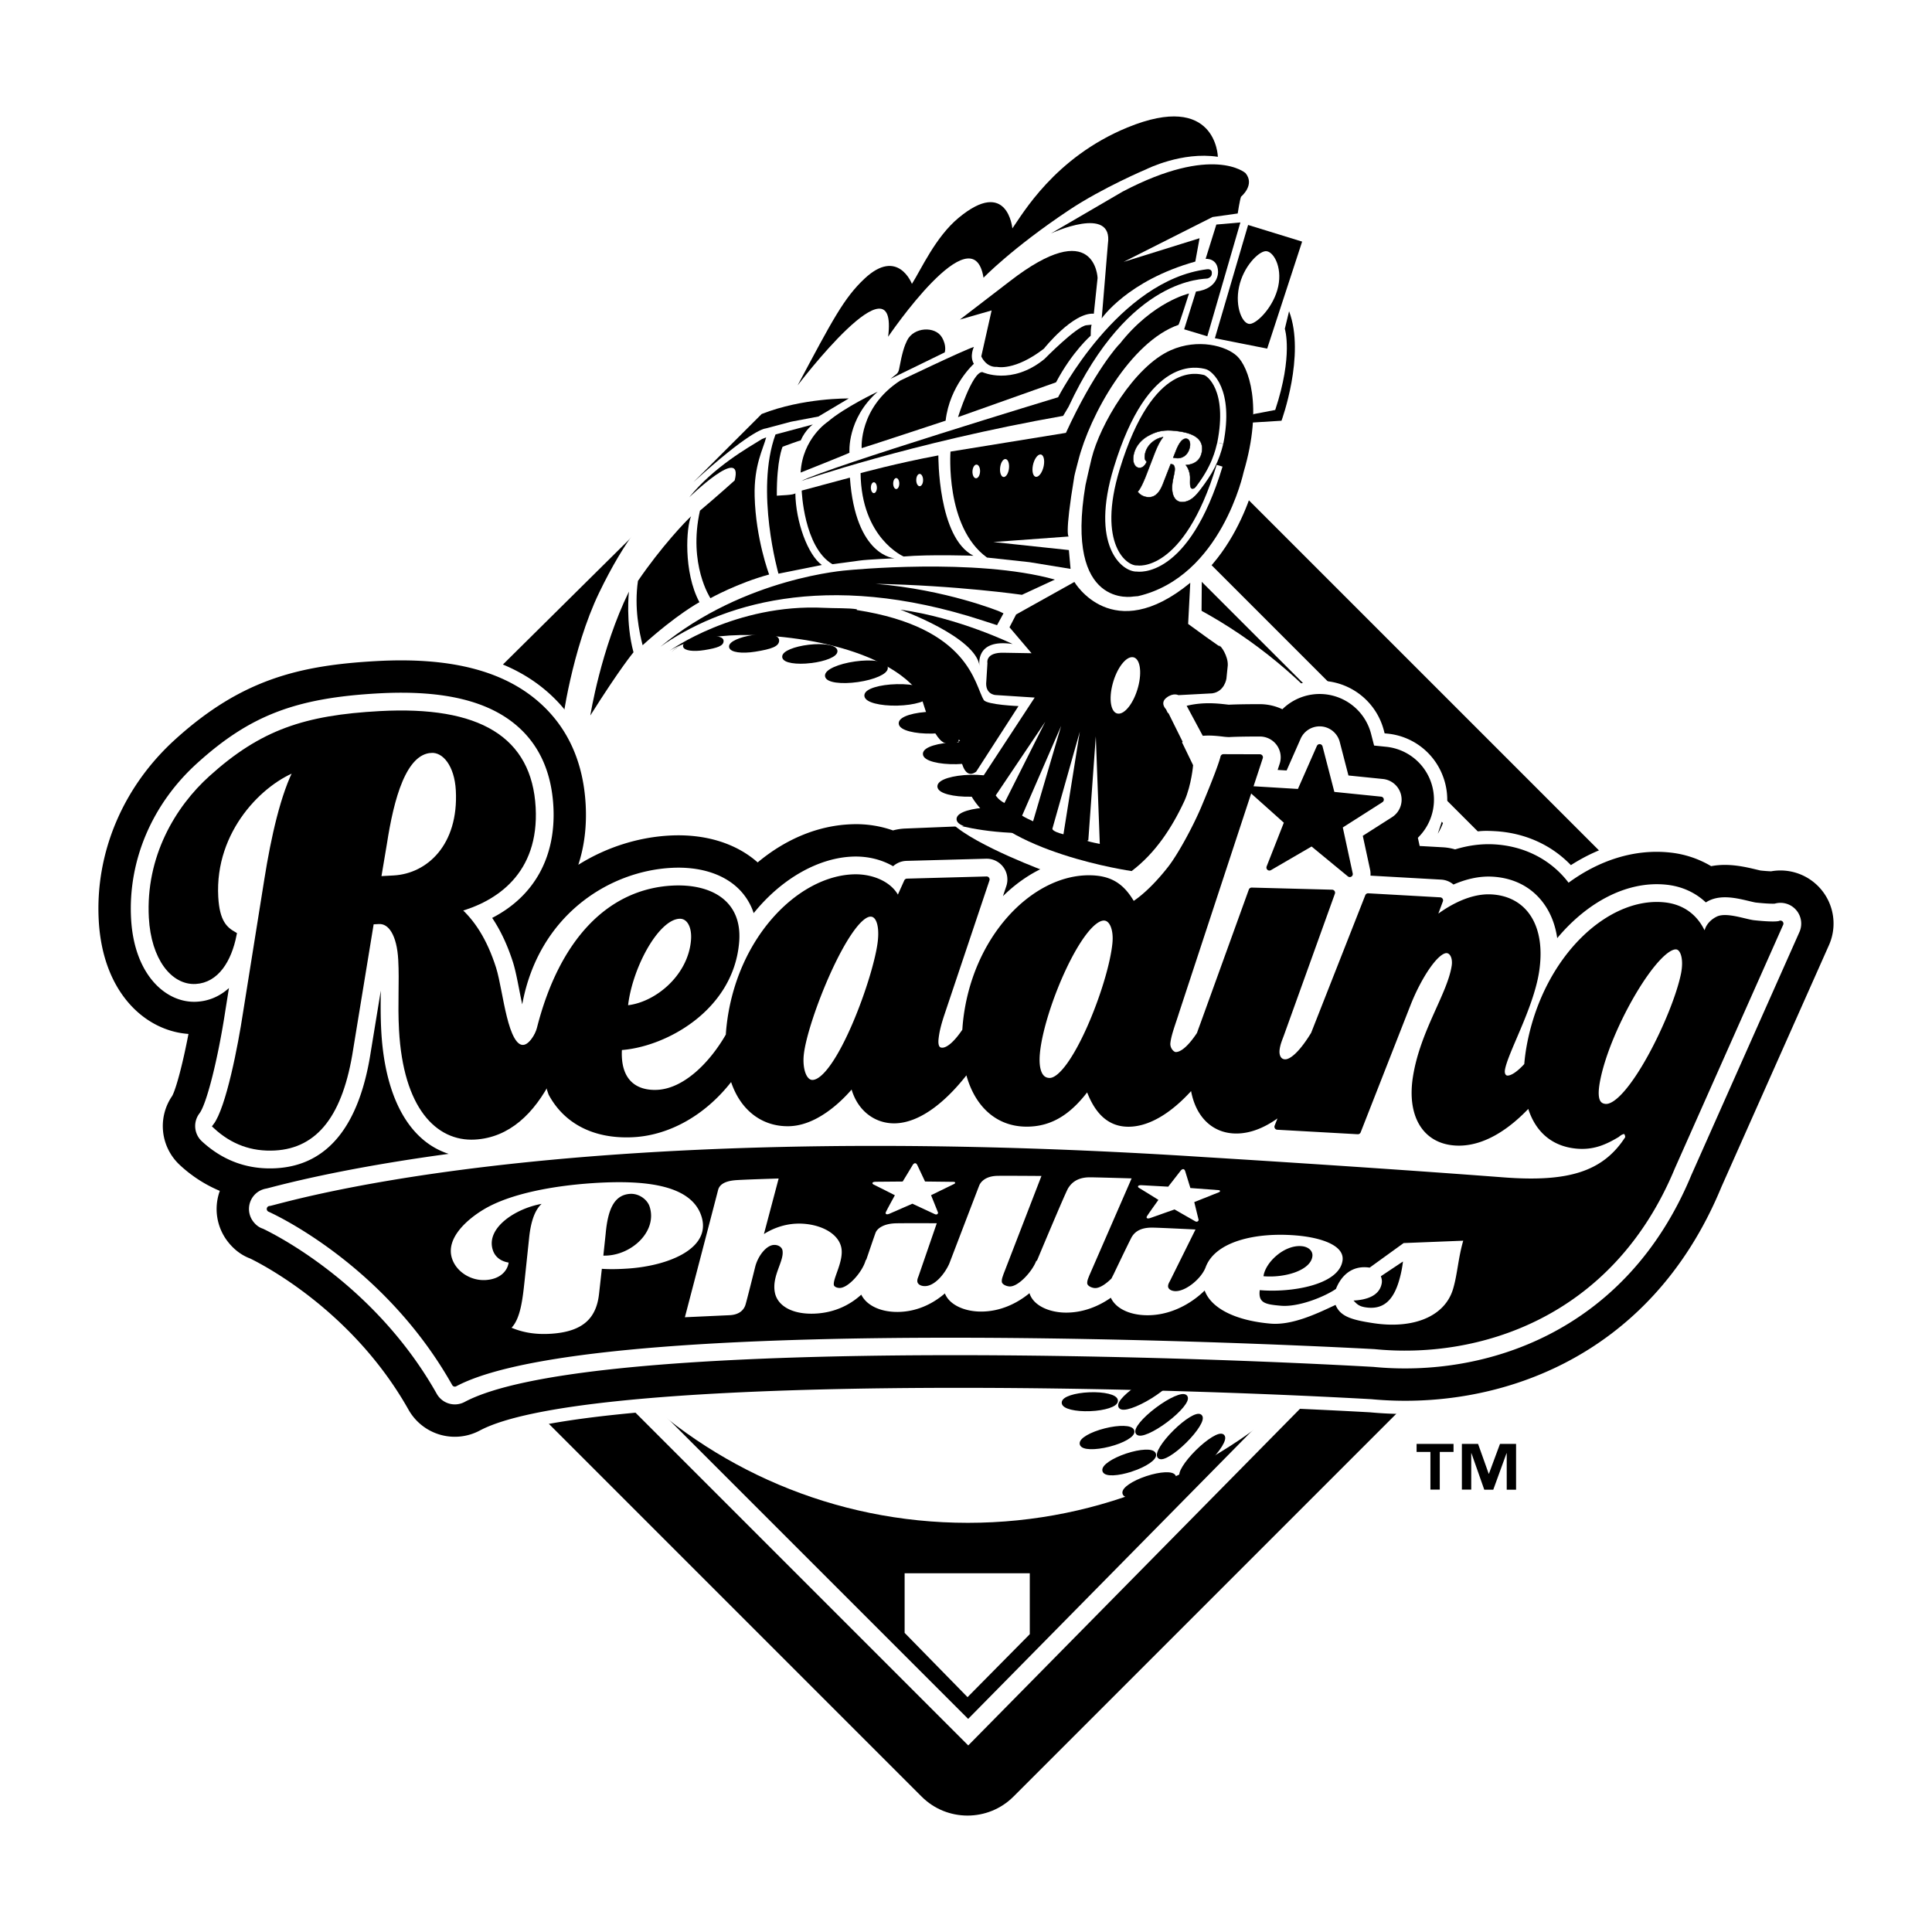<svg xmlns="http://www.w3.org/2000/svg" width="2500" height="2500" viewBox="0 0 192.756 192.756"><path fill-rule="evenodd" clip-rule="evenodd" fill="#fff" d="M0 0h192.756v192.756H0V0z"/><path d="M120.881 46.195l52.066 52.066c3.623 1.41 3.623 5.527 1.107 8.045l-72.947 72.947c-2.518 2.516-6.634 2.516-9.15 0L19.01 106.307c-2.516-2.518-2.516-6.635 0-9.15L64.759 51.86l56.122-5.665z" fill-rule="evenodd" clip-rule="evenodd"/><path fill="none" stroke="#fff" stroke-width="1.866" stroke-miterlimit="2.613" d="M29.506 105.729l67.091 67.089 69.184-70.207-64.367-64.367"/><path d="M107.633 45.405c.889-3.602 4.48-9.833 8.646-11.674 3.055-1.349 6.492-.63 8.053.846 1.402 1.324 3.191 5.53 1.01 12.898-.07.359-2.467 11.182-11.502 13.289-.096.022-.143.033-.676.069.053-.003.104-.011.156-.02-.957.181-3 .077-4.57-1.463-2.07-2.032-2.66-5.79-1.75-11.172.051-.306.541-2.404.633-2.773zM21.148 109.428V98.367H10.087v11.061h11.061z" fill-rule="evenodd" clip-rule="evenodd" fill="#fff"/><path d="M96.564 54.975c-26.774 0-48.479 21.706-48.479 48.478 0 26.775 21.705 48.48 48.479 48.48 26.772 0 48.479-21.705 48.479-48.48 0-26.772-21.707-48.478-48.479-48.478z" fill-rule="evenodd" clip-rule="evenodd" fill="#fff"/><path d="M80.883 65.978c-1.422.168-2.614-.026-2.662-.433-.048-.406 1.067-.871 2.489-1.039 1.423-.167 2.615.027 2.662.434.048.406-1.066.871-2.489 1.038z" fill-rule="evenodd" clip-rule="evenodd" stroke="#000" stroke-width=".364" stroke-miterlimit="2.613"/><path d="M75.333 64.854c-1.353.217-2.375.048-2.43-.319-.055-.368.945-.822 2.232-1.013 1.288-.191 2.376-.048 2.43.32.073.488-.595.749-2.232 1.012z" fill-rule="evenodd" clip-rule="evenodd" stroke="#000" stroke-width=".331" stroke-miterlimit="2.613"/><path d="M70.246 64.729c-1.095.176-1.924.038-1.968-.259-.044-.298.766-.665 1.809-.82 1.042-.155 1.924-.039 1.968.259.058.395-.483.607-1.809.82z" fill-rule="evenodd" clip-rule="evenodd" stroke="#000" stroke-width=".268" stroke-miterlimit="2.613"/><path d="M114.793 139.338c1.43-.889 2.404-1.879 2.176-2.213-.229-.336-1.574.113-3.004 1.002-1.432.889-2.406 1.881-2.178 2.213.229.336 1.572-.113 3.006-1.002zM116.35 141.715c1.318-.992 2.184-2.043 1.932-2.35s-1.525.25-2.844 1.242c-1.32.992-2.184 2.043-1.932 2.35s1.525-.248 2.844-1.242zM118.219 143.791c1.123-1.113 1.807-2.227 1.527-2.484s-1.416.438-2.539 1.551-1.807 2.225-1.527 2.482 1.416-.436 2.539-1.549zM120.455 145.77c1.123-1.113 1.807-2.225 1.527-2.482s-1.416.436-2.539 1.549c-1.123 1.115-1.807 2.227-1.527 2.484s1.416-.438 2.539-1.551z" fill-rule="evenodd" clip-rule="evenodd" stroke="#000" stroke-width=".395" stroke-miterlimit="2.613"/><path d="M89.518 70.206c-1.695.037-3.078-.325-3.088-.81-.01-.485 1.355-.907 3.05-.944 1.695-.037 3.078.325 3.088.81.01.484-1.356.906-3.05.944z" fill-rule="evenodd" clip-rule="evenodd" stroke="#000" stroke-width=".388" stroke-miterlimit="2.613"/><path d="M93.012 72.993c-1.729.038-3.14-.332-3.151-.826s1.382-.926 3.112-.963c1.729-.038 3.14.332 3.151.826.011.493-1.383.925-3.112.963zM95.424 76.045c-1.729.038-3.141-.332-3.151-.826-.011-.494 1.382-.926 3.112-.963 1.729-.037 3.141.332 3.151.826.011.494-1.384.925-3.112.963zM96.87 79.289c-1.729.038-3.141-.332-3.151-.826s1.382-.925 3.112-.963c1.728-.038 3.14.332 3.152.826.009.493-1.383.924-3.113.963zM98.783 82.551c-1.73.038-3.141-.331-3.152-.826s1.382-.925 3.113-.964c1.729-.038 3.139.332 3.15.826s-1.382.926-3.111.964zM108.762 140.594c-1.441.059-2.623-.229-2.639-.641s1.139-.791 2.58-.848c1.439-.057 2.621.23 2.637.643.015.41-1.139.791-2.578.846zM110.633 144.146c-1.396.355-2.611.318-2.713-.082-.102-.398.949-1.01 2.348-1.363 1.396-.355 2.611-.318 2.713.08.101.401-.95 1.012-2.348 1.365zM112.898 146.621c-1.369.455-2.584.506-2.713.115-.131-.393.873-1.076 2.24-1.531 1.369-.455 2.584-.506 2.713-.117.132.391-.872 1.078-2.24 1.533zM114.898 148.877c-1.367.455-2.582.508-2.711.117s.875-1.078 2.242-1.533c1.367-.453 2.582-.506 2.711-.115.131.392-.872 1.078-2.242 1.531z" fill-rule="evenodd" clip-rule="evenodd" stroke="#000" stroke-width=".395" stroke-miterlimit="2.613"/><path d="M93.96 33.634c-.676-1.112-2.802-1.013-3.461.338-.249.51-.479 1.129-.792 2.835-.095.517-.33.527-.857.988l5.406-2.637c.001 0 .227-.662-.296-1.524z" fill-rule="evenodd" clip-rule="evenodd"/><path d="M181.402 86.705a6.573 6.573 0 0 0-4.752-1.097c-.15-.007-.408-.024-.799-.063a27.514 27.514 0 0 1-.293-.069c-1.123-.269-2.771-.662-4.588-.431a11.363 11.363 0 0 0-4.291-1.307c-3.377-.341-6.793.552-9.951 2.578-1.943-2.026-4.598-3.224-7.572-3.391-1.305-.073-1.85-.023-3.197.349-.369-.085-1.58-1.76-1.953-1.781l-.559 1.692a6.577 6.577 0 0 0 .514-5.741 6.585 6.585 0 0 0-5.523-4.249l-.295-.029-.074-.286a6.625 6.625 0 0 0-5.873-4.938 6.614 6.614 0 0 0-4.506 1.307 6.5 6.5 0 0 0-1.969-.313c-.195 0-1.896-.004-3.078.05l-.174-.02c-1.316-.148-4.402-.496-7.328 1.479-2.133 1.439-3.303 3.847-3.891 5.565l-1.939 5.019a12.412 12.412 0 0 0-.666-.022c-1.818-.002.555 3.238-1.246 3.932-.75-.49-6.715-1.467-6.715-1.417l-9.093.369c-1.721-2.531-2.081-2.485-2.437-2.411a12.483 12.483 0 0 0-4.122-.568c-3.293.09-6.533 1.28-9.434 3.45-2.338-1.672-5.418-2.492-8.805-2.321-2.46.125-4.897.718-7.178 1.73.155-1.146.204-2.333.137-3.555-.25-4.593-1.929-8.313-4.987-11.057-3.866-3.466-9.499-4.947-17.223-4.526-8.032.437-14.024 1.903-20.884 8.104-5.551 4.998-8.511 11.984-8.119 19.167.4 7.369 4.451 11.355 8.703 12.341-.518 2.449-.999 4.039-1.212 4.451-1.772 2.682-1.349 6.312 1.018 8.504a15.028 15.028 0 0 0 3.341 2.346 6.663 6.663 0 0 0 1.351 5.201c.764.959 1.695 1.646 2.652 2 .992.484 9.846 4.996 15.22 14.543 1.75 3.109 5.734 4.273 8.882 2.596 6.002-3.199 28.341-4.227 51.766-4.08.566.004.791-2.51 1.357-2.504 5.84.051 11.725.172 17.42.35.49.016 1.32 2.547 1.807 2.562 5.561.184 10.918.42 15.848.693 12.607 1.193 28.715-3.912 36.191-21.791l-.004.014 10.803-24.293a6.62 6.62 0 0 0-2.28-8.132z" fill-rule="evenodd" clip-rule="evenodd" fill="#fff"/><path d="M180.65 87.789a5.292 5.292 0 0 0-3.951-.858 15.37 15.37 0 0 1-1.057-.081c-.098-.021-.262-.061-.391-.091-1.174-.281-2.803-.669-4.529-.342a10.064 10.064 0 0 0-4.176-1.367c-3.514-.355-7.006.788-10.051 3.019-.059-.079-.119-.16-.18-.233-1.742-2.153-4.312-3.43-7.232-3.595-1.387-.077-2.701.134-3.908.504a5.29 5.29 0 0 0-1.203-.21l-2.332-.131-.178-.814.191-.205a5.298 5.298 0 0 0 1.072-5.476 5.305 5.305 0 0 0-4.424-3.402l-1.207-.123-.303-1.174a5.304 5.304 0 0 0-4.703-3.953 5.304 5.304 0 0 0-4.145 1.504 5.29 5.29 0 0 0-2.229-.506c-.207 0-1.973-.003-3.115.053-.078-.007-.191-.021-.279-.03-1.273-.144-3.922-.442-6.443 1.26-1.816 1.226-2.844 3.334-3.398 4.948l-2.297 5.941a11.84 11.84 0 0 0-1.539-.101c-1.895-.002-3.803.424-5.629 1.225a5.297 5.297 0 0 0-3.645-1.255l-9.091.369a5.374 5.374 0 0 0-1.185.186 11.11 11.11 0 0 0-4.028-.618c-3.426.093-6.694 1.492-9.472 3.81-2.159-1.911-5.229-2.86-8.735-2.682-3.068.155-6.288 1.118-9.159 2.919.597-1.821.851-3.832.734-5.99-.23-4.231-1.762-7.644-4.552-10.146-3.591-3.22-8.913-4.591-16.27-4.191-7.736.421-13.501 1.827-20.073 7.767-5.25 4.728-8.055 11.332-7.686 18.115.393 7.22 4.646 11.019 8.952 11.321-.577 3.02-1.234 5.455-1.619 6.178a5.297 5.297 0 0 0 .756 6.9 13.508 13.508 0 0 0 3.99 2.58 5.302 5.302 0 0 0 .836 5.113c.676.848 1.439 1.352 2.199 1.637 1.365.666 10.279 5.289 15.792 15.082a5.3 5.3 0 0 0 7.112 2.078c9.996-5.328 59.839-4.746 88.943-3.127 12.209 1.154 27.732-3.785 34.912-21.127-.02.041-.037.084-.057.125l10.805-24.292a5.295 5.295 0 0 0-1.823-6.514z" fill-rule="evenodd" clip-rule="evenodd"/><path d="M56.09 72.358c-.048-.078.966-7.581 3.685-13.221 5.194-10.774 9.432-10.794 9.432-10.794l5.998-6.352 9.823-2.086 13.449-6.064 13.184-5.011 2.375-7.119 9.49-1.582.527 2.637 3.957.791s-2.109 7.383-2.902 8.174c-.789.791-3.162 1.846-3.162 1.846l-.529 3.692-.264 9.756-2.371 5.801 1.135 3.472-.053 6.5-4.512 4.268-4.746 17.931-5.625-2.285-6.24-5.977-8.439-12.92-15.822-2.023s-6.511 1.788-7.617 3.486c-1.106 1.699-.223 4.365-4.542 7.936-4.207 3.478-4.506 2.113-4.506 2.113s-.309-.691-1.725-2.969z" fill-rule="evenodd" clip-rule="evenodd" fill="#fff"/><path d="M85.564 67.864c-1.627.232-3 .043-3.066-.421-.066-.465 1.199-1.03 2.826-1.262s3-.043 3.066.421-1.199 1.03-2.826 1.262z" fill-rule="evenodd" clip-rule="evenodd" stroke="#000" stroke-width=".376" stroke-miterlimit="2.613"/><path d="M125.035 41.322s-.254.398-.057.833l2.877-.179s2.41-6.559.756-10.925l-.424 1.754s.857 2.62-.957 8.096l-2.195.421zM124.525 22.445l-3.316 11.299 5.217 1.038 3.488-10.677-5.389-1.66z" fill-rule="evenodd" clip-rule="evenodd"/><path d="M124.709 32.318c.74-.057 2.391-1.739 2.82-3.743.428-2.004-.525-3.572-1.266-3.515-.738.057-2.217 1.56-2.645 3.564-.43 2.004.353 3.751 1.091 3.694z" fill-rule="evenodd" clip-rule="evenodd" fill="#fff"/><path d="M84.795 47.654l-4.809 1.291s.206 5.649 3.061 7.344c0 0 2.027-.255 2.712-.36.698-.107 3.504-.23 3.504-.23s-3.908-.138-4.468-8.045zM106.615 40.577c6.117-13.128 13.605-12.691 13.887-12.799.387-.148.41-.382.406-.586-.01-.347-.373-.342-.473-.33-8.873 1.099-14.869 12.771-14.869 12.771s-22.849 6.936-25.612 8.354c0 0 10.814-3.792 26.116-6.495l.545-.915z" fill-rule="evenodd" clip-rule="evenodd"/><path d="M95.581 41.616s1.431-4.543 2.427-4.492c0 0 2.906 1.377 6.195-1.303 0 0 3.205-3.263 4.189-3.373l.523-.053s-.1.141-.094 1.098c0 0-1.836 1.583-3.459 4.65l-9.781 3.473z" fill-rule="evenodd" clip-rule="evenodd"/><path d="M100.734 28.071l-4.966 3.814 3.166-.913-1.031 4.584s.459 1.123 1.574 1.048c0 0 1.762.431 4.672-1.816 0 0 2.893-3.643 4.982-3.49l.375-3.565s-.219-6.284-8.772.338z" fill-rule="evenodd" clip-rule="evenodd"/><path d="M109.92 31.764s2.576-3.777 9.336-5.667l.424-2.329-7.58 2.361 8.875-4.476 2.512-.355s.205-1.349.332-1.675c0 0 1.434-1.178.441-2.358 0 0-3.23-2.885-12.248 1.849l-7.162 4.177s6.262-2.902 5.686 1.038l-.616 7.435zM118.627 29.284s-3.602.806-6.916 5.028c-.086.028-2.576 2.786-5.363 8.875l-11.517 1.869s-.562 7.533 3.642 10.571l4.234.46 4.104.671-.17-1.878-7.533-.802 7.527-.552s-.467.094.555-6.022c.041-.24.34-1.341.393-1.557 1.148-4.534 5.209-11.863 9.994-13.536.064-.023 1.05-3.127 1.05-3.127z" fill-rule="evenodd" clip-rule="evenodd"/><path d="M121.355 22.403l-1.07 3.424s1.209-.114 1.24 1.264c0 0 .121 1.701-2.203 1.998l-1.178 3.766 2.309.696 3.299-11.358-2.397.21z" fill-rule="evenodd" clip-rule="evenodd"/><path d="M97.369 47.718c.209.01.395-.287.412-.664.02-.377-.137-.69-.346-.701-.209-.01-.393.287-.412.664-.017.377.137.691.346.701zM100.137 47.592c.244.009.482-.385.531-.88s-.111-.904-.357-.913c-.244-.009-.482.385-.531.88-.05.496.111.904.357.913zM103.377 47.575c.297.012.637-.479.758-1.096.119-.616-.025-1.126-.324-1.137-.301-.011-.639.479-.76 1.095-.119.617.027 1.126.326 1.138z" fill-rule="evenodd" clip-rule="evenodd" fill="#fff"/><path d="M108.912 45.722c.82-3.32 4.219-9.157 7.902-10.784 2.693-1.19 5.508-.448 6.613.597 1.105 1.044 2.629 4.882.65 11.565 0 0-2.215 10.438-10.537 12.378-.039.008-.467.037-.467.037s-6.873 1.3-4.773-11.119c.042-.234.505-2.233.612-2.674zM97.125 55.447s-4.341-.152-6.968.076c0 0-4.221-1.809-4.297-8.319 0 0 3.616-.995 7.761-1.767.001 0-.076 8.221 3.504 10.01zM85.969 44.711s-.305-4.036 3.845-6.739c0 0 6.362-3.054 7.352-3.359 0 0-.46.922-.004 1.684 0 0-2.414 2.162-2.817 5.673 0 0-8.3 2.741-8.376 2.741zM65.889 64.522c5.73-4.037 16.283-7.797 32.188-2.603l1.398.455.643-1.18-.414-.197s-5.3-2.171-12.348-2.748c8.085.156 14.604 1.095 14.604 1.095l3.285-1.52c-7.908-2.212-20.683-.931-20.683-.931s-10.283.685-18.673 7.629z" fill-rule="evenodd" clip-rule="evenodd"/><path d="M79.878 47.148s4.797-1.904 4.873-1.979c0 0-.282-3.367 2.817-6.092 0 0-3.312 1.561-4.987 3.008 0-.001-2.512 1.636-2.703 5.063z" fill-rule="evenodd" clip-rule="evenodd"/><path d="M91.755 48.51c.188 0 .342-.275.342-.614 0-.34-.153-.615-.342-.615s-.341.275-.341.615c0 .339.153.614.341.614zM89.418 48.792c.168 0 .304-.246.304-.548s-.136-.548-.304-.548c-.169 0-.305.245-.305.548s.137.548.305.548zM87.187 49.2c.167 0 .301-.243.301-.542 0-.3-.135-.543-.301-.543-.166 0-.301.243-.301.543 0 .299.135.542.301.542z" fill-rule="evenodd" clip-rule="evenodd" fill="#fff"/><path d="M85.485 60.787c-.746-.136-2.203-.09-3.247-.143-8.869-.452-15.438 4.283-15.438 4.283 1.235-.82 5.326-2.391 13.659-1.055 8.562 1.473 11.195 4.857 11.492 5.832.138.259 1.01 3.812 2.241 4.398 0 0 .861.396 1.599-.229l-.153-.076s.076 4.416 1.751 3.197l4.227-6.548s-3.17-.126-3.465-.609c-.928-1.513-1.398-7.223-12.667-8.975v-.075h.001zM58.896 71.385c3.004-4.767 4.308-6.306 4.308-6.306-.8-2.97-.457-6.053-.457-6.053-2.802 5.729-3.851 12.359-3.851 12.359zM69.782 60.081c-1.625-3.033-1.304-7.566-.83-8.569-.516.456-2.986 3.049-5.303 6.445-.391 2.702.136 5.103.465 6.416 3.43-3.1 5.668-4.292 5.668-4.292zM76.442 42.736c.033-.004 2.492-.664 2.492-.664l2.749-.521.021-.015-.022.003 2.997-1.783s-4.56-.079-8.687 1.549l-6.798 6.789c5.433-4.93 6.895-5.314 7.248-5.358z" fill-rule="evenodd" clip-rule="evenodd"/><path d="M75.291 49.508c-.079-3.101.855-4.71 1.15-5.871l-.411.162c-1.423.881-4.8 2.777-7.271 5.821-.043.053 5.47-5.326 4.54-1.688 0 0-1.667 1.506-3.464 3.018-1.197 5.361 1.045 8.734 1.045 8.734s2.698-1.51 5.858-2.366c-.001.001-1.337-3.526-1.447-7.81z" fill-rule="evenodd" clip-rule="evenodd"/><path d="M77.37 43.347l3.727-.997s-.724.496-1.216 1.6c-.042-.037-1.8.619-1.8.619s-.595 1.287-.578 4.887c.113-.029 1.85-.049 1.847-.261.041 2.886 1.246 6.162 2.644 7.175l-4.328.866c-.001.001-2.352-8.254-.296-13.889z" fill-rule="evenodd" clip-rule="evenodd"/><path d="M121.746 44.221c1.072-5.354-1.078-7.001-1.549-7.103-.574-.124-5.361-1.575-8.777 9.609-2.33 7.628.752 10.077 2.041 9.994 0 0 4.867.836 8.217-10.255" fill="none" stroke="#fff" stroke-width=".613" stroke-miterlimit="2.613"/><path d="M101.025 64.252s-5.406-2.637-11.207-3.428c0 0 7.559 2.725 7.91 5.625.001 0-.527-2.768 3.297-2.197zM106.641 20.971c3.379-2.253 7.75-4.097 7.75-4.097s3.541-1.78 7.115-1.229c0 0-.141-6.579-9.033-2.922-7.279 2.995-10.48 8.68-11.469 10.064 0 0-.473-5.107-5.363-1.055-2.307 1.912-3.736 5.142-4.659 6.592 0 0-1.385-3.645-4.715-.535-2.065 1.928-3.212 4.144-6.69 10.665 0 0 10.087-13.294 9.032-4.856 0 0 8.461-12.481 9.516-5.889 0 0 2.84-2.952 8.516-6.738z" fill-rule="evenodd" clip-rule="evenodd"/><path d="M117.871 50.086c-.633-.028-1.07-.704-.893-1.945.061-.428.16-.756.213-1.123.059-.408-.045-.661-.26-.692l-.131-.019-.764 1.958c-.385 1.015-.91 1.428-1.605 1.329a1.378 1.378 0 0 1-.934-.538c.277-.23.689-1.21.873-1.693l.801-2.077c.242-.63.553-1.303.877-1.672-.664.082-1.668.696-1.824 1.786-.059.407.057.548.191.661-.168.391-.447.663-.799.613-.377-.054-.631-.506-.539-1.157.139-.967.795-1.653 1.465-2.024 1.012-.562 1.795-.648 3.078-.464 1.707.243 2.457.9 2.301 2-.148 1.039-.941 1.33-1.611 1.37.203.247.355.58.42 1.067.047.402-.102 1.272.227 1.278.412.007.688-.56 1.014-.984l.336.334c-.463.552-1.162 2.048-2.436 1.992zm.508-6.315c-.482-.069-.842.638-1.107 1.338l-.219.551.275.039c.605.086 1.262-.287 1.393-1.193.056-.408-.102-.701-.342-.735z" fill-rule="evenodd" clip-rule="evenodd" fill="#fff"/><path d="M117.871 50.086c-.633-.028-1.07-.704-.893-1.945.061-.428.16-.756.213-1.123.059-.408-.045-.661-.26-.692l-.131-.019-.764 1.958c-.385 1.015-.91 1.428-1.605 1.329a1.378 1.378 0 0 1-.934-.538c.277-.23.689-1.21.873-1.693l.801-2.077c.242-.63.553-1.303.877-1.672-.664.082-1.668.696-1.824 1.786-.059.407.057.548.191.661-.168.391-.447.663-.799.613-.377-.054-.631-.506-.539-1.157.139-.967.795-1.653 1.465-2.024 1.012-.562 1.795-.648 3.078-.464 1.707.243 2.457.9 2.301 2-.148 1.039-.941 1.33-1.611 1.37.203.247.355.58.42 1.067.047.402-.102 1.272.227 1.278.412.007.688-.56 1.014-.984l.336.334c-.463.552-1.162 2.048-2.436 1.992m.508-6.315c-.482-.069-.842.638-1.107 1.338l-.219.551.275.039c.605.086 1.262-.287 1.393-1.193.056-.408-.102-.701-.342-.735z" fill="none" stroke="#000" stroke-width=".041" stroke-miterlimit="2.613"/><path d="M121.449 44.143c-.176.667-.475 2.39-2.389 4.754l.533.124c1.422-1.729 2.031-3.054 2.449-4.722l-.593-.156zM96.532 169.324l6.21-6.281v-6.076H90.255v5.945l6.277 6.412zM116.275 70.544l2.516 5.071 1.885-.944-2.594-4.834-1.807.707zM102.537 83.129s-.42.798 4.652 2.095c0 0 1.018.467-.234.912-.363.129-1.916.624-2.396.891 0 0-7.215-2.635-9.573-4.876 0 0 2.78.978 7.551.978z" fill-rule="evenodd" clip-rule="evenodd" fill="#fff"/><path d="M145.02 144.861h-1.373v3.758h-.934v-3.758h-1.379v-.805h3.686v.805zm6.24 3.766h-.934v-3.637h-.02l-1.322 3.637h-.898l-1.279-3.637h-.021v3.629h-.934v-4.562h1.615l1.062 2.979h.021l1.105-2.979h1.604v4.57h.001z" fill-rule="evenodd" clip-rule="evenodd"/><path d="M82.43 103.99c-.377-.131.188-2.463 1.044-4.918.857-2.453 1.858-4.335 2.235-4.204.378.131-.011 2.229-.868 4.682-.856 2.454-2.034 4.573-2.411 4.44zM105.9 104.01c-.377-.131.012-2.227.867-4.682.857-2.453 1.859-4.335 2.236-4.203.377.13-.012 2.228-.869 4.681-.855 2.454-1.857 4.337-2.234 4.204zM161.42 107.109c-.359-.176.287-2.209 1.443-4.535 1.156-2.328 2.383-4.072 2.74-3.895s-.287 2.209-1.443 4.537-2.383 4.073-2.74 3.893zM65.166 98.164c.559.221 1.456-.732 2.005-2.127.548-1.396.542-2.705-.017-2.925-.558-.22-1.456.734-2.004 2.129s-.542 2.704.016 2.923zM48.479 114.943s5.66-3.537 5.896-4.01c.235-.471 3.065 3.539 4.952 3.303l-10.848.707zM72.534 110.227l-4.245 3.3h8.018l-3.773-3.3zM84.562 110.934l-3.066 2.123h4.716l-1.65-2.123zM95.882 109.283l-4.481 3.774 8.019.236-3.538-4.01zM108.383 110.934l-3.069 2.593h4.954l-1.885-2.593zM118.287 110.699l-3.537 3.067 5.188.234-1.651-3.301zM138.805 107.633l-3.301 7.783h7.547s-4.246-5.189-4.246-7.783zM152.012 112.35l-5.897 3.773 8.963-.236-3.066-3.537zM63.1 105.51s7.547-1.887 8.019-3.301c0 0-3.007 5.248-4.953 5.424-.705.064-1.886.236-3.066-2.123zM39.281 86.171s5.424-1.415 5.188-4.953c-.236-3.537-2.122-11.555-5.188 4.953z" fill-rule="evenodd" clip-rule="evenodd" fill="#fff"/><path d="M178.814 90.443a2.07 2.07 0 0 0-1.752-.285c-.17.009-.688.016-1.873-.11-.113-.012-.445-.092-.689-.15-1.227-.293-2.752-.659-4.02-.029-.104.051-.195.109-.289.165-1.057-.996-2.41-1.614-3.969-1.771-3.883-.392-7.844 1.726-10.857 5.334-.213-1.452-.734-2.713-1.559-3.73-1.178-1.457-2.875-2.287-4.904-2.401-1.389-.077-2.723.278-3.889.785a2.06 2.06 0 0 0-1.221-.491l-7.059-.397a2.154 2.154 0 0 0-.037-.592l-.73-3.381 2.916-1.859a2.074 2.074 0 0 0-.907-3.811l-3.441-.35-.867-3.348a2.074 2.074 0 0 0-3.904-.317l-1.396 3.165-.896-.054.201-.612a2.074 2.074 0 0 0-1.965-2.721c-.082 0-2.043-.005-3.092.057a6.341 6.341 0 0 1-.654-.055c-1.092-.123-2.74-.309-4.277.729-1.195.808-1.906 2.595-2.174 3.387l-3.391 8.773c-.979-.555-2.119-.819-3.479-.82-3.119-.002-6.123 1.45-8.576 3.855l.336-1.003a2.073 2.073 0 0 0-2.022-2.732l-7.94.216a2.072 2.072 0 0 0-1.332.534c-1.11-.646-2.481-1.004-3.952-.964-3.385.092-7.118 2.123-9.959 5.644a6.039 6.039 0 0 0-1.404-2.328c-1.515-1.558-3.918-2.336-6.768-2.191-6.261.317-13.281 4.72-14.92 13.622a67.17 67.17 0 0 1-.299-1.467c-.198-1.012-.384-1.965-.619-2.721-.552-1.724-1.243-3.19-2.081-4.44 4.186-2.154 6.381-6.071 6.107-11.113-.183-3.346-1.354-6.009-3.483-7.918-2.922-2.621-7.481-3.723-13.939-3.372-8.28.451-12.843 2.202-18.084 6.938-4.526 4.075-6.943 9.742-6.627 15.545.308 5.655 3.524 8.45 6.542 8.284 1.222-.064 2.313-.543 3.222-1.365l-.356 2.23c-.734 4.828-1.87 9.336-2.588 10.277a2.073 2.073 0 0 0 .239 2.779c2.095 1.938 4.582 2.844 7.394 2.691 5.139-.281 8.323-4.195 9.465-11.635l.996-6.084-.001.111c-.015 1.215-.03 2.471.048 3.912.266 4.885 1.648 8.58 3.997 10.686a7.521 7.521 0 0 0 2.725 1.576c-8.359 1.133-14.155 2.412-17.633 3.32-.231.061-.468.121-.541.139-.509.08-.985.346-1.316.777a2.07 2.07 0 0 0 .023 2.555c.292.367.609.57.939.676 1.331.635 11.233 5.623 17.341 16.473a2.073 2.073 0 0 0 2.782.812c11.488-6.121 64.318-4.967 90.666-3.498 11.074 1.08 25.197-3.379 31.725-19.141a.344.344 0 0 0-.021.049l10.803-24.293c.405-.91.104-1.98-.715-2.547z" fill-rule="evenodd" clip-rule="evenodd" fill="#fff"/><path fill-rule="evenodd" clip-rule="evenodd" stroke="#000" stroke-width=".599" stroke-linejoin="round" stroke-miterlimit="2.613" d="M131.66 74.54l1.231 4.745 4.875.495-4.131 2.636 1.035 4.791-3.785-3.115-4.235 2.465 1.793-4.561-3.654-3.267 4.895.296 1.976-4.485z"/><path d="M54.777 107.543c-1.716 3.373-4.134 5.676-7.423 5.854-3.625.199-6.827-2.973-7.245-10.65-.144-2.643.045-4.736-.078-7.001-.137-2.518-1.009-3.921-2.254-3.854l-.755.042-2.075 12.673c-1.007 6.557-3.489 9.658-7.529 9.879-2.266.123-4.198-.594-5.873-2.143 1.308-1.713 2.514-8.09 2.988-11.209l2.147-13.435c.649-4.075 1.621-8.483 3.032-11.084-3.643 1.271-8.604 6.149-8.236 12.882.137 2.518.934 3.232 1.833 3.751-.505 2.552-1.761 4.514-3.801 4.624-2.19.121-4.139-2.298-4.358-6.327-.326-5.978 2.589-10.871 5.947-13.894 5.053-4.567 9.368-6.001 16.807-6.406 9.893-.538 14.87 2.536 15.24 9.332.349 6.419-3.784 9.106-7.515 10.13 1.431 1.248 2.667 3.074 3.579 5.928.734 2.357 1.119 8.018 3.006 7.914.933-.051 1.709-1.59 2.281-3.412l.282 6.406zM43.02 74.817c-2.794.151-4.017 4.826-4.717 9.345l-.601 3.567 1.585-.086c3.512-.191 6.794-3.21 6.489-8.811-.138-2.518-1.359-4.092-2.756-4.015z" fill-rule="evenodd" clip-rule="evenodd"/><path d="M54.777 107.543c-1.716 3.373-4.134 5.676-7.423 5.854-3.625.199-6.827-2.973-7.245-10.65-.144-2.643.045-4.736-.078-7.001-.137-2.518-1.009-3.921-2.254-3.854l-.755.042-2.075 12.673c-1.007 6.557-3.489 9.658-7.529 9.879-2.266.123-4.198-.594-5.873-2.143 1.308-1.713 2.514-8.09 2.988-11.209l2.147-13.435c.649-4.075 1.621-8.483 3.032-11.084-3.643 1.271-8.604 6.149-8.236 12.882.137 2.518.934 3.232 1.833 3.751-.505 2.552-1.761 4.514-3.801 4.624-2.19.121-4.139-2.298-4.358-6.327-.326-5.978 2.589-10.871 5.947-13.894 5.053-4.567 9.368-6.001 16.807-6.406 9.893-.538 14.87 2.536 15.24 9.332.349 6.419-3.784 9.106-7.515 10.13 1.431 1.248 2.667 3.074 3.579 5.928.734 2.357 1.119 8.018 3.006 7.914.933-.051 1.709-1.59 2.281-3.412M43.02 74.817c-2.794.151-4.017 4.826-4.717 9.345l-.601 3.567 1.585-.086c3.512-.191 6.794-3.21 6.489-8.811-.138-2.518-1.359-4.092-2.756-4.015z" fill="none" stroke="#000" stroke-width=".599" stroke-miterlimit="2.613"/><path d="M54.587 107.553c.099.65.423 1.535.423 1.535 1.493 2.773 4.335 4.266 8.146 4.072 3.495-.178 7.184-2.141 9.902-5.85.853 3.174 3.066 4.824 5.682 4.752 3.451-.094 6.374-4.012 6.374-4.012.455 2.395 2.197 3.779 4.201 3.725 2.469-.066 5.081-2.268 7.245-5.164.732 3.375 2.843 5.494 5.869 5.496 2.473.002 4.332-1.264 6.127-3.74.744 2.191 1.918 3.746 4.023 3.748 2.18.002 4.467-1.607 6.461-3.938.303 2.861 1.928 4.555 4.182 4.613 1.668.045 3.35-.785 4.914-2.115l-.686 1.74 8.025.449 4.963-12.66c1.043-2.668 2.809-5.47 3.908-5.409.586.033.92.749.785 1.612-.447 2.877-3.162 6.553-3.869 11.096-.574 3.682.865 6.314 3.98 6.49 2.584.145 5.164-1.512 7.377-3.947.605 2.402 2.131 3.996 4.635 4.25 1.711.172 2.902-.41 4.082-1.109 0 0 1.037-.955 1.123.338-2.344 3.717-6.037 4.73-12.477 4.24-13.807-1.051-29.771-2.018-29.771-2.018-65.681-4.273-93.153 5.053-93.297 4.871 0 0 11.493 5.037 18.466 17.426 15.041-8.016 91.776-3.74 91.776-3.74 10.162 1.016 23.502-2.955 29.674-17.863l10.803-24.294s-.223.222-2.662-.038c-.816-.087-2.725-.803-3.568-.385-.842.418-1.012 1.073-1.012 1.073l-.324.8c-.709-2.001-2.16-3.083-4.051-3.274-5.381-.542-11.609 5.146-13.33 13.686a19.06 19.06 0 0 0-.32 2.281c-.754.832-1.467 1.348-1.99 1.318-.365-.02-.605-.381-.525-.9.268-1.725 2.844-6.164 3.408-9.787.678-4.373-1.1-7.199-4.471-7.388-2.309-.129-4.658 1.422-5.936 2.51l.824-2.216-7.182-.403-5.412 13.755c-.984 1.623-2.062 2.83-2.879 2.809-.625-.016-.922-.602-.834-1.293.072-.576.275-1.033.443-1.492l5.088-14.138-8.023-.211-4.678 12.937c-.184.516-.355.965-.508 1.404-.791 1.197-1.639 2.068-2.381 2.068-.404 0-.902-.576-.84-1.211.086-.863.525-1.957.902-3.168l8.33-25.33-3.639-.011s-.145.824-1.928 5.063c-.816 1.939-2.35 4.785-3.377 6.091-2.227 2.832-3.816 3.638-3.816 3.638l-.045-.228c-.98-1.671-2.119-2.479-4.258-2.481-5.537-.004-11.447 6.041-12.281 14.509-.022.238-.039.471-.054.703-.769 1.143-1.581 1.971-2.273 1.99-.52.014-.774-.381-.691-1.184.089-.863.315-1.613.535-2.309l4.559-13.59-7.941.215-.915 2.031c-.494-1.649-2.477-2.512-4.369-2.46-5.454.148-11.53 6.272-12.438 15.008-.028.262-.046.518-.061.77-1.674 2.928-4.332 5.584-7.12 5.725-2.12.107-4.107-.992-3.826-4.553 4.388-.223 11.154-3.824 11.685-10.542.322-4.077-2.903-5.458-6.323-5.285-6.284.319-11.022 5.237-13.244 13.884-.271 1.057-.857 1.764-1.311 1.982l2.016 3.033zm13.179-16.186c.966-.05 1.591.949 1.474 2.441-.3 3.79-3.896 6.659-6.908 6.813.299-3.789 3.017-9.132 5.434-9.254zm20.115 2.51c-.37 3.562-4.203 14.098-6.8 14.168-.891.025-1.34-1.338-1.186-2.832.365-3.508 4.599-13.995 6.937-14.058.817-.023 1.223 1.056 1.049 2.722zm23.402.261c-.414 4.206-4.191 13.709-6.553 13.708-1.033 0-1.443-1.096-1.273-2.824.443-4.492 4.316-13.478 6.678-13.476.812 0 1.297 1.096 1.148 2.592zm56.725 3.053c-.844 4.186-5.426 13.49-7.861 13.244-.982-.1-1.113-1.107-.777-2.77 1.062-5.271 5.859-13.445 7.896-13.239.691.071 1.052 1.219.742 2.765z" fill-rule="evenodd" clip-rule="evenodd"/><path d="M54.587 107.553c.099.65.423 1.535.423 1.535 1.493 2.773 4.335 4.266 8.146 4.072 3.495-.178 7.184-2.141 9.902-5.85.853 3.174 3.066 4.824 5.682 4.752 3.451-.094 6.374-4.012 6.374-4.012.455 2.395 2.197 3.779 4.201 3.725 2.469-.066 5.081-2.268 7.245-5.164.732 3.375 2.843 5.494 5.869 5.496 2.473.002 4.332-1.264 6.127-3.74.744 2.191 1.918 3.746 4.023 3.748 2.18.002 4.467-1.607 6.461-3.938.303 2.861 1.928 4.555 4.182 4.613 1.668.045 3.35-.785 4.914-2.115l-.686 1.74 8.025.449 4.963-12.66c1.043-2.668 2.809-5.47 3.908-5.409.586.033.92.749.785 1.612-.447 2.877-3.162 6.553-3.869 11.096-.574 3.682.865 6.314 3.98 6.49 2.584.145 5.164-1.512 7.377-3.947.605 2.402 2.131 3.996 4.635 4.25 1.711.172 2.902-.41 4.082-1.109 0 0 1.037-.955 1.123.338-2.344 3.717-6.037 4.73-12.477 4.24-13.807-1.051-29.771-2.018-29.771-2.018-65.681-4.273-93.153 5.053-93.297 4.871 0 0 11.493 5.037 18.466 17.426 15.041-8.016 91.776-3.74 91.776-3.74 10.162 1.016 23.502-2.955 29.674-17.863l10.803-24.294s-.223.222-2.662-.038c-.816-.087-2.725-.803-3.568-.385-.842.418-1.012 1.073-1.012 1.073l-.324.8c-.709-2.001-2.16-3.083-4.051-3.274-5.381-.542-11.609 5.146-13.33 13.686a19.06 19.06 0 0 0-.32 2.281c-.754.832-1.467 1.348-1.99 1.318-.365-.02-.605-.381-.525-.9.268-1.725 2.844-6.164 3.408-9.787.678-4.373-1.1-7.199-4.471-7.388-2.309-.129-4.658 1.422-5.936 2.51l.824-2.216-7.182-.403-5.412 13.755c-.984 1.623-2.062 2.83-2.879 2.809-.625-.016-.922-.602-.834-1.293.072-.576.275-1.033.443-1.492l5.088-14.138-8.023-.211-4.678 12.937c-.184.516-.355.965-.508 1.404-.791 1.197-1.639 2.068-2.381 2.068-.404 0-.902-.576-.84-1.211.086-.863.525-1.957.902-3.168l8.33-25.33-3.639-.011s-.145.824-1.928 5.063c-.816 1.939-2.35 4.785-3.377 6.091-2.227 2.832-3.816 3.638-3.816 3.638l-.045-.228c-.98-1.671-2.119-2.479-4.258-2.481-5.537-.004-11.447 6.041-12.281 14.509-.022.238-.039.471-.054.703-.769 1.143-1.581 1.971-2.273 1.99-.52.014-.774-.381-.691-1.184.089-.863.315-1.613.535-2.309l4.559-13.59-7.941.215-.915 2.031c-.494-1.649-2.477-2.512-4.369-2.46-5.454.148-11.53 6.272-12.438 15.008-.028.262-.046.518-.061.77-1.674 2.928-4.332 5.584-7.12 5.725-2.12.107-4.107-.992-3.826-4.553 4.388-.223 11.154-3.824 11.685-10.542.322-4.077-2.903-5.458-6.323-5.285-6.284.319-11.022 5.237-13.244 13.884-.271 1.057-.857 1.764-1.311 1.982m15.195-13.153c.966-.05 1.591.949 1.474 2.441-.3 3.79-3.896 6.659-6.908 6.813.299-3.789 3.017-9.132 5.434-9.254m20.115 2.51c-.37 3.562-4.203 14.098-6.8 14.168-.891.025-1.34-1.338-1.186-2.832.365-3.508 4.599-13.995 6.937-14.058.817-.023 1.223 1.056 1.049 2.722m23.402.261c-.414 4.206-4.191 13.709-6.553 13.708-1.033 0-1.443-1.096-1.273-2.824.443-4.492 4.316-13.478 6.678-13.476.812 0 1.297 1.096 1.148 2.592m56.725 3.053c-.844 4.186-5.426 13.49-7.861 13.244-.982-.1-1.113-1.107-.777-2.77 1.062-5.271 5.859-13.445 7.896-13.239.691.071 1.052 1.219.742 2.765z" fill="none" stroke="#000" stroke-width=".599" stroke-linejoin="round" stroke-miterlimit="2.613"/><path d="M69.974 121.32c-1.06-3.211-5.887-3.617-10.943-3.271-3.759.258-8.123 1.016-10.797 2.633-1.548.932-3.812 2.826-3.132 4.889.436 1.318 1.88 2.24 3.384 2.137 1.426-.098 2.139-.906 2.262-1.74-.841-.139-1.366-.604-1.576-1.24-.73-2.211 2.26-4.156 4.865-4.617-.857.775-1.144 2.318-1.257 3.5l-.437 4.139c-.195 1.816-.4 3.766-1.305 4.719 1.201.504 2.484.699 3.988.596 3.163-.217 4.468-1.568 4.739-3.955l.282-2.52c.787.055 1.657.039 2.642-.029 4.07-.282 8.344-2.032 7.285-5.241zm-9.778 3.953l.232-2.189c.22-2.385.82-3.861 2.427-3.971.882-.061 1.722.557 1.953 1.258.829 2.508-1.883 4.977-4.612 4.902zM140.041 124.021l-3.391 2.451c-1.738-.266-2.836.781-3.363 2.125-1.172.799-3.74 1.83-5.5 1.676-1.514-.133-2.271-.254-2.1-1.557 3.133.275 7.936-.512 8.26-2.967.195-1.49-2.117-2.268-4.561-2.482-4.035-.354-8.133.568-9.096 3.16-.426 1.145-2.006 2.436-3.045 2.389-.453-.02-.713-.244-.707-.496.006-.211.117-.377.201-.541l2.537-5.113s-3.404-.17-4.24-.186c-.838-.016-1.729.16-2.176 1.037-.449.877-1.729 3.564-1.729 3.564-.084.172-.166.324-.236.471-.549.549-1.172.969-1.637.959-.32-.008-.777-.209-.785-.484s.094-.463.193-.736l4.236-9.723s-3.326-.1-4.109-.107c-1.039-.012-1.764.336-2.229 1.096-.279.455-3.113 7.234-3.113 7.234l-.057-.014c-.377 1.035-1.758 2.576-2.635 2.572-.32-.002-.785-.193-.807-.469-.02-.275.074-.467.16-.74l3.793-9.814s-3.557-.029-4.398-.012c-1.25.027-1.689.67-1.803.947-.111.277-2.994 7.812-2.994 7.812-.484 1.084-1.484 2.232-2.417 2.242-.451.006-.74-.201-.769-.455-.023-.213.064-.385.125-.555l1.813-5.262s-3.236-.014-4.057.006c-1.25.025-1.893.52-2.052.949-.16.432-.934 2.711-.934 2.711l-.04-.01c-.292 1.143-1.697 2.76-2.569 2.799-.265.012-.579-.102-.615-.293-.119-.635.997-2.367.748-3.699-.301-1.605-2.444-2.514-4.507-2.42-1.375.061-2.504.578-3.219 1.035l1.469-5.541s-3.81.113-4.428.18c-.97.102-1.487.438-1.618.98-.089.371-3.309 12.682-3.309 12.682l4.464-.205c1.092-.053 1.45-.641 1.575-1.02s.985-3.84.985-3.84c.263-1.014 1.071-2.115 1.864-2.15.423-.02.788.221.848.539.198 1.057-1.075 2.52-.763 4.189.253 1.354 1.75 2.225 3.998 2.125 1.967-.088 3.514-.875 4.626-1.893.549 1.113 1.98 1.746 3.668 1.725 1.864-.021 3.476-.809 4.675-1.848.453 1.162 1.987 1.807 3.579 1.812 1.91.008 3.6-.795 4.861-1.836.367 1.209 1.9 1.902 3.52 1.938 1.746.039 3.338-.6 4.598-1.482.471 1.029 1.76 1.67 3.359 1.74 2.412.107 4.576-1.066 6-2.459.646 1.758 3.031 2.99 6.559 3.301 2.184.191 4.686-1.014 6.502-1.869.465 1.16 1.611 1.496 3.758 1.822 3.957.605 7.158-.627 7.977-3.451.432-1.482.494-3.023 1.002-4.775l-5.945.236zm-10.176.309c.689.061 1.145.482 1.07 1.027-.182 1.385-2.727 2.158-4.877 1.971.184-1.387 2.081-3.152 3.807-2.998zm9.729 3.408c-.586 2.02-1.6 2.963-3.354 2.695-.656-.1-.863-.324-1.199-.678 1.277-.064 2.455-.443 2.766-1.514.102-.35.082-.57-.039-.91l2.207-1.471a11.45 11.45 0 0 1-.381 1.878z" fill-rule="evenodd" clip-rule="evenodd" fill="#fff"/><path d="M91.05 116.246c.09-.166.315-.334.472-.002l.77 1.635s2.59.035 2.828.033c.236 0 .199.148.098.199-.329.164-2.327 1.135-2.327 1.135s.66 1.619.693 1.723c.033.1-.099.271-.31.17-.382-.184-2.245-1.045-2.245-1.045s-1.984.865-2.27.992c-.285.129-.469.059-.376-.158.094-.217.898-1.678.898-1.678s-1.991-1.016-2.077-1.047c-.212-.076-.284-.299.19-.299.573-.002 2.666-.023 2.666-.023s.9-1.471.99-1.635zM117.779 116.82c.113-.16.361-.312.467.027.125.402.518 1.682.518 1.682s2.562.195 2.799.209c.234.016.176.16.068.205-.352.145-2.479.99-2.479.99s.414 1.66.432 1.764c.016.104-.141.268-.334.152-.352-.209-2.068-1.184-2.068-1.184s-2.096.74-2.398.85c-.301.111-.473.029-.348-.18.125-.211 1.139-1.623 1.139-1.623s-1.82-1.139-1.898-1.174c-.201-.09-.238-.318.23-.289.57.035 2.646.145 2.646.145s1.111-1.414 1.226-1.574zM26.545 81.219s-6.604 1.886-2.594 10.613l2.594-10.613zM125.164 81.615l1.459 1.075-1.766 4.685-1.076.153 1.383-5.913zM129.08 87.067l1.766-1.151 1.537 1.459-3.303-.308z" fill-rule="evenodd" clip-rule="evenodd" fill="#fff"/><path d="M103.23 69.597l-6.375 9.727c3.17 5.754 16.047 7.582 16.047 7.582 2.346-1.767 4.02-4.301 5.283-7.029.693-1.582.852-3.532.852-3.532l-2.705-5.583s-.639-.618.047-1.151 1.191-.256 1.191-.256l3.369-.179c1.24-.174 1.422-1.469 1.422-1.469l.133-1.308c.057-.906-.674-2.005-.871-1.997.801.698-3.082-2.151-3.082-2.151l.213-4.106c-7.783 6.394-11.562-.083-11.562-.083l-5.814 3.245-.66 1.277 2.199 2.588-2.699-.046c-1.961-.076-1.701 1.043-1.701 1.043l-.111 1.787c-.158 1.319.896 1.386.896 1.386l3.928.255z" fill-rule="evenodd" clip-rule="evenodd"/><path d="M104.291 72.004l-4.947 7.354s.262.445.867.757l4.08-8.111zM105.873 72.419l-3.898 8.958s.189.151 1.096.563l2.802-9.521zM107.732 73.002l-2.73 9.658s-.143.264 1.098.577l1.632-10.235zM108.58 83.85s-.637-.006 1.146.346l-.398-10.727-.748 10.381zM111.525 71.197c-.701-.096-.928-1.434-.51-2.988.416-1.554 1.32-2.737 2.021-2.64.699.096.928 1.434.51 2.988s-1.321 2.736-2.021 2.64z" fill-rule="evenodd" clip-rule="evenodd" fill="#fff"/></svg>